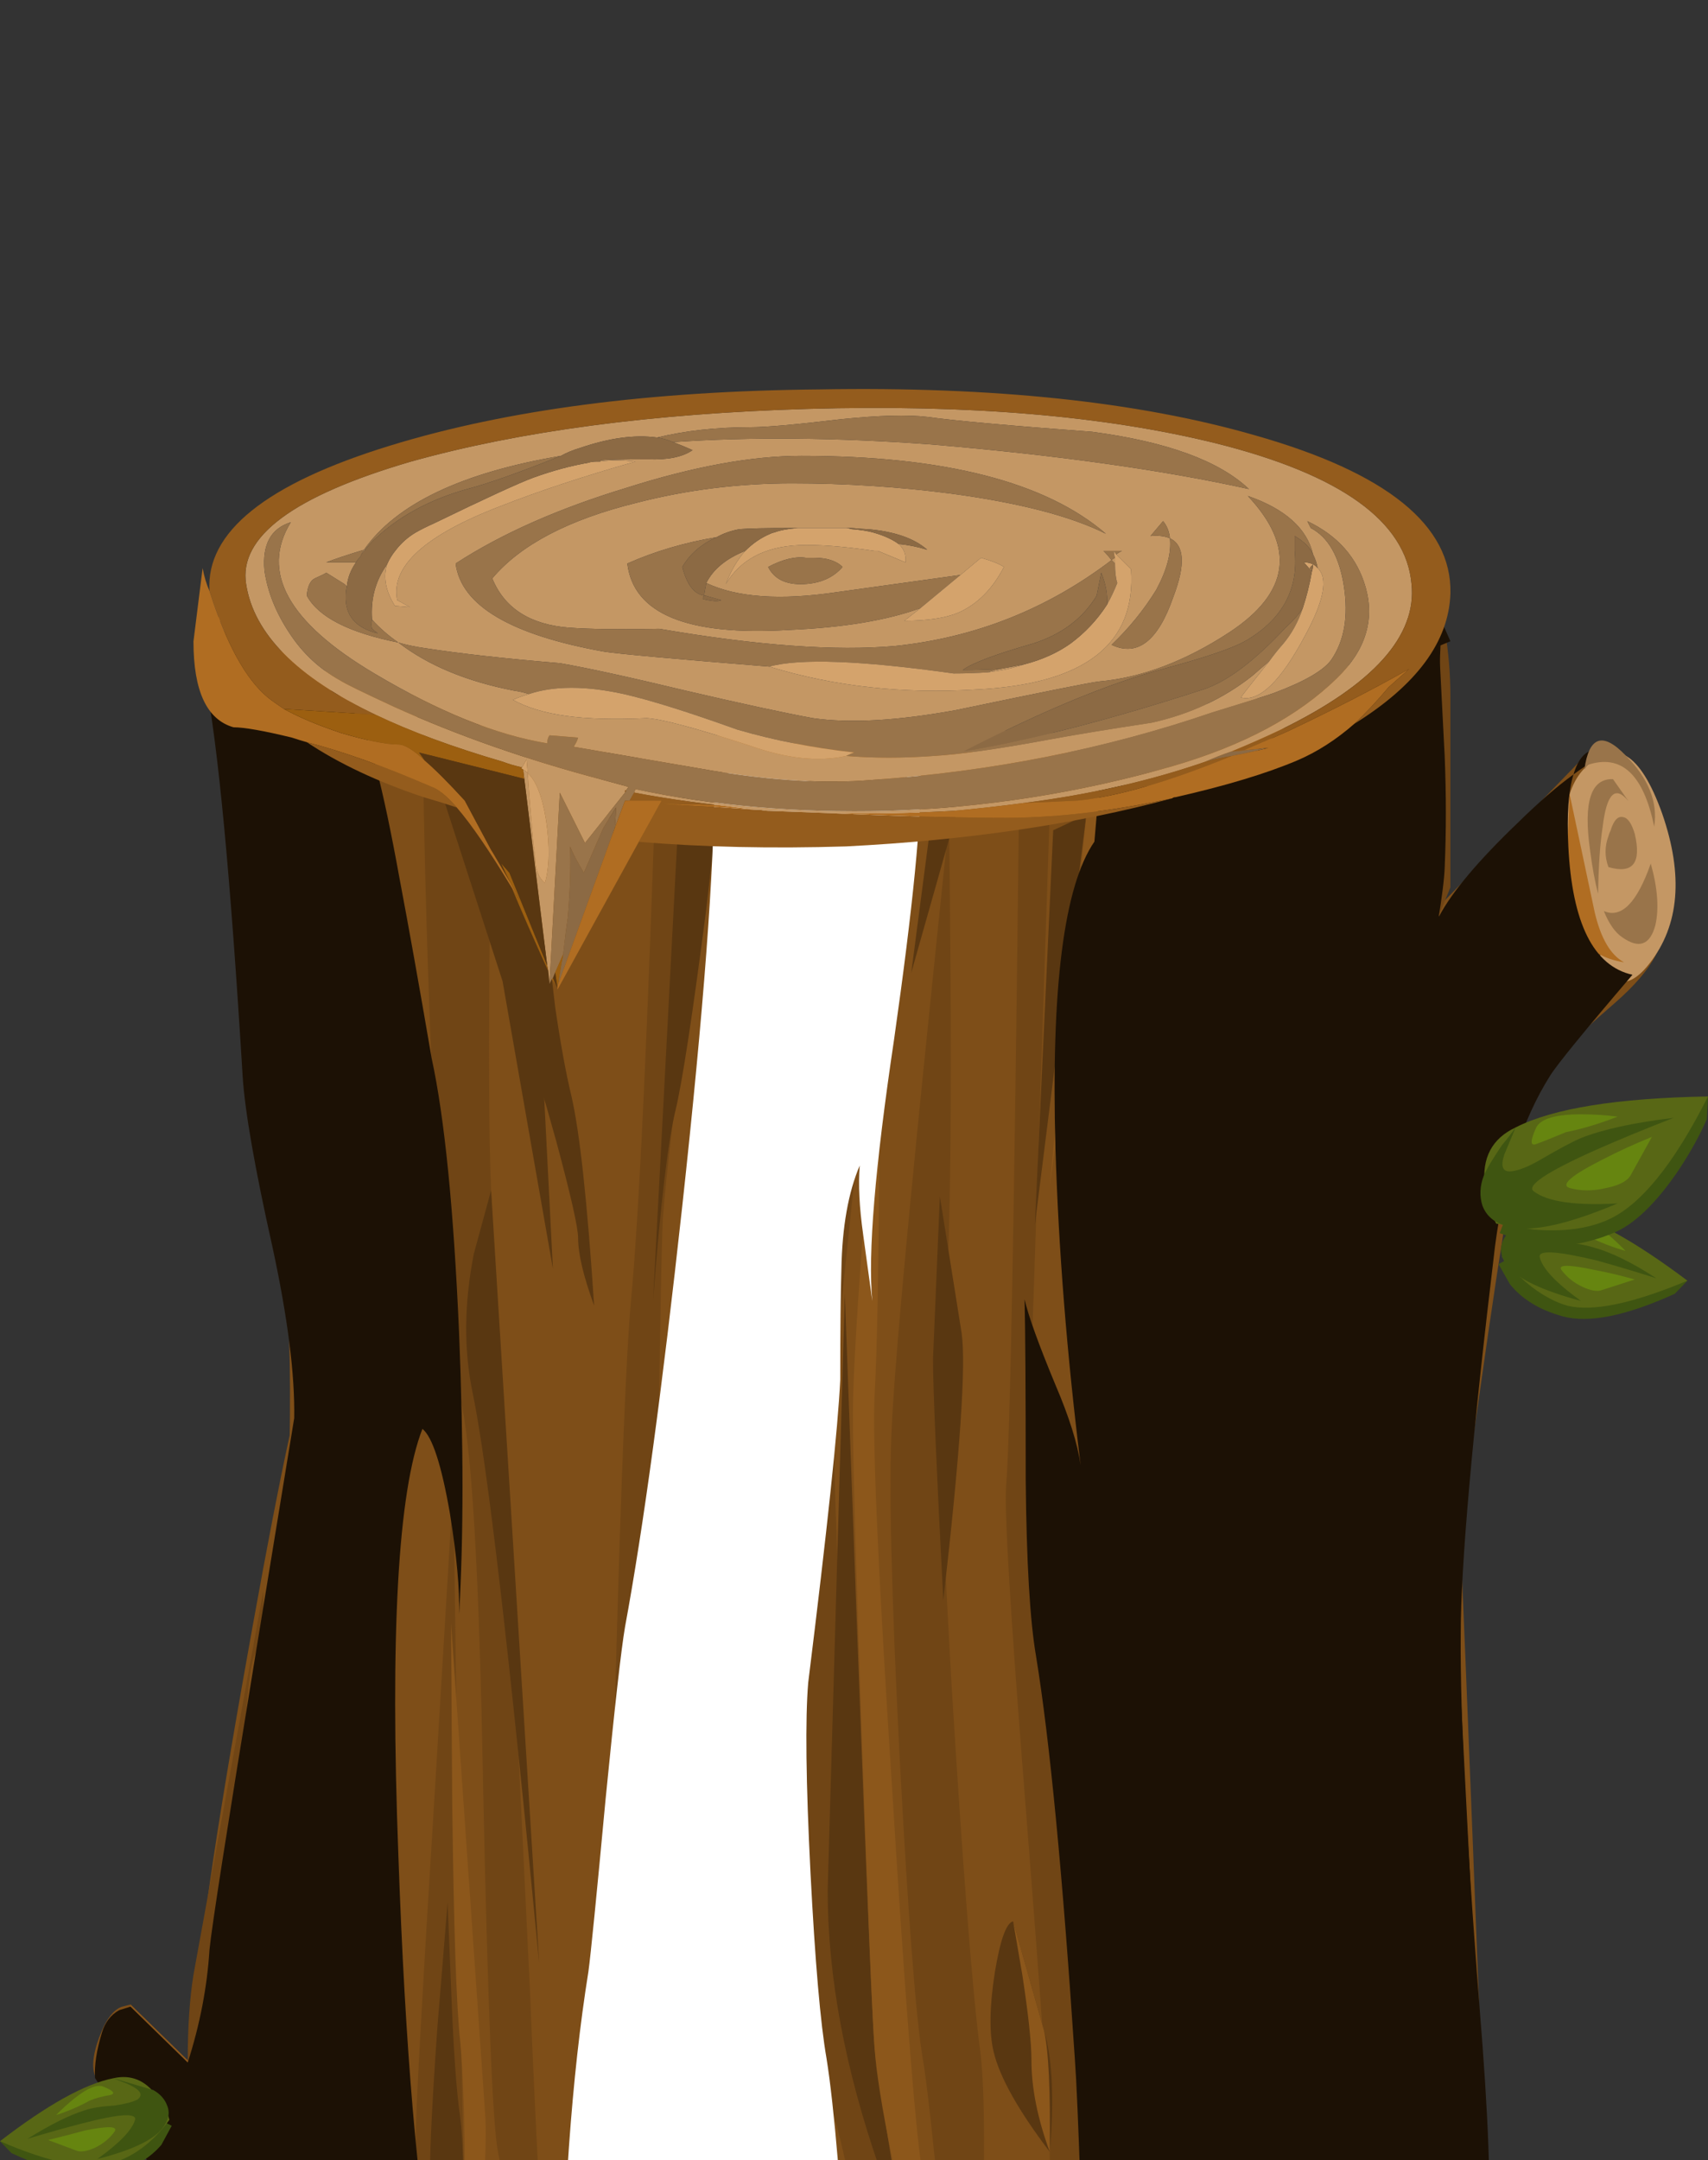 <?xml version='1.0' encoding='utf-8'?>
<svg xmlns="http://www.w3.org/2000/svg" xmlns:xlink="http://www.w3.org/1999/xlink" enable-background="new 0 0 74.6 94.3" version="1.1" viewBox="0 0 74.6 94.3">
<rect x="0" y="0" width="74.6" height="94.3" fill="#333333" stroke="none"/>
<symbol id="h" viewBox="-0.04 -12.963 59.596 12.963">
		<path d="m57.2 0c1.033 0 1.75-0.95 2.15-2.85 0.433-1.9 0.183-3.183-0.75-3.85-1.367-0.966-3.2-1.917-5.5-2.85-3.333-1.3-6.983-2.284-10.95-2.95-3.9-0.633-9.8-0.617-17.7 0.05-5.367 0.467-10.284 1.067-14.75 1.8-2.4 0.4-4.583 1.05-6.55 1.95-1.8 0.8-2.85 1.533-3.15 2.2-0.233 0.467 0.567 1.267 2.4 2.4 0.9 0.533 1.833 1.033 2.8 1.5 33.3 1.733 50.633 2.6 52 2.6z" clip-rule="evenodd" fill-rule="evenodd"/>
</symbol>
<symbol id="i" viewBox="0 -78.704 20.75 78.704">
		<path d="m10.25-2.15c0.8 0.633 2.017 1.35 3.65 2.15 0.067-1.233 0.15-2.8 0.25-4.7 0.067-1.6 0.067-3.15 0-4.65-0.033-0.967-0.4-3.083-1.1-6.35-0.566-2.667-0.733-4.783-0.5-6.35 0.1 0.133 0.667 1.066 1.7 2.8 0.7 1.2 1.4 1.95 2.1 2.25-0.4-0.8-1.033-2.05-1.9-3.75 0.466 0.367 1.483 1.633 3.05 3.8 1.233 1.733 2.317 2.65 3.25 2.75-0.333-0.933-1.05-2.183-2.15-3.75-1.1-1.533-1.833-2.816-2.2-3.85-0.367-1.2-0.767-4.367-1.2-9.5-0.4-4.867-0.567-8.15-0.5-9.85 0.066-1.434 0.3-5.883 0.7-13.35 0.367-6.4 0.567-10.783 0.6-13.15-0.533-0.3-1.2-1.067-2-2.3-0.733-1.2-1.417-1.917-2.05-2.15l-0.05 0.15c-1.7-2.033-3.783-3.75-6.25-5.15-2.5-1.4-4.383-1.883-5.65-1.45 0.167 1.4 0.85 3.45 2.05 6.15 0.233-0.633 0.567-1.184 1-1.65 0.267 1.2 0.617 3.65 1.05 7.35 1.066-1.933 2.183-3.216 3.35-3.85 0.367 1.267 0.383 2.833 0.05 4.7-0.2 1.167-0.633 2.733-1.3 4.7 0.1-0.767 0.017-1.5-0.25-2.2-0.367 6.267-0.633 11.533-0.8 15.8-0.3 8.066-0.1 13.183 0.6 15.35-0.6 5.534-0.3 8.667 0.9 9.4 0.067-0.2 0.217-0.534 0.45-1 0.233-0.4 0.383-0.717 0.45-0.95-0.167 3.667-0.3 6.783-0.4 9.35-0.167 4.867-0.033 8 0.4 9.4 0.433 1.467 1.333 2.75 2.7 3.85z" clip-rule="evenodd" fill="#1C1105" fill-rule="evenodd"/>
</symbol>
<symbol id="j" viewBox="-0.006 -75.995 16.056 76.005">
		<path d="m13.3-10.45c0.4-2.033 0.867-4.55 1.4-7.55 0.566-2.5 0.966-6.35 1.2-11.55 0.2-4.7 0.2-8.65 0-11.85 0.033 1.033-0.1 2.45-0.4 4.25-0.367 2.033-0.767 3.217-1.2 3.55-1.066-2.633-1.417-8.617-1.05-17.95 0.3-8.167 0.833-14.184 1.6-18.05 0.6-3.167 0.9-4.883 0.9-5.15-0.033-1.233-0.883-1.55-2.55-0.95-2.434 0.867-3.967 1.45-4.6 1.75-2 0.934-3.35 1.95-4.05 3.05l0.3 0.05c-0.667 2.3-1.167 3.833-1.5 4.6-0.367 0.733-1.033 1.85-2 3.35l-1.35 2c-0.033 0.533 0.067 1.167 0.3 1.9 0.133 0.433 0.383 0.75 0.75 0.95l0.5 0.15 2.5-2.35c0.533 1.6 0.85 3.183 0.95 4.75 0.1 0.967 0.75 4.983 1.95 12.05l1.75 10.3c0.033 1.833-0.284 4.233-0.95 7.2-0.767 3.3-1.2 5.684-1.3 7.15-0.533 8.467-1.083 14.05-1.65 16.75l-0.05 1.7c0.133 0.633 1.067 0.434 2.8-0.6 0.867-0.533 1.717-1.117 2.55-1.75l0.2 0.15c0.233-0.034 0.617-0.4 1.15-1.1 0.5-0.633 1.117-2.9 1.85-6.8z" clip-rule="evenodd" fill="#1C1105" fill-rule="evenodd"/>
</symbol>
<symbol id="k" viewBox="0 -74.864 15.708 74.864">
		<path d="m10.6-0.4c2.267-0.333 3.967-0.2 5.1 0.4 0.066-1.9-0.317-5.667-1.15-11.3-0.833-5.367-1.15-9.034-0.95-11-0.033 0.233-0.167 1.167-0.4 2.8-0.167 1.133-0.217 2.1-0.15 2.9-0.5-1.133-0.767-2.583-0.8-4.35-0.033-1-0.05-2.55-0.05-4.65-0.1-2.033-0.567-6.283-1.4-12.75-0.133-1.533-0.1-4.2 0.1-8 0.2-3.733 0.434-6.333 0.7-7.8 0.167-1 0.333-2.45 0.5-4.35 0.167-2.033 0.316-3.5 0.45-4.4 0.067-0.4 0.567-2.117 1.5-5.15 0.767-2.467 1.083-4.067 0.95-4.8-0.167-0.967-0.933-1.583-2.3-1.85-0.967-0.2-2.067-0.216-3.3-0.05-1.2 0.133-2.467 0.35-3.8 0.65-1.934 0.434-3.033 0.85-3.3 1.25-0.367 0.567-0.583 2-0.65 4.3-0.133 2.933-0.217 4.5-0.25 4.7-0.1-0.2-0.35-0.667-0.75-1.4-0.3-0.567-0.517-1.067-0.65-1.5 0.067 6.433 0.467 11.85 1.2 16.25 0.1 0.7 0.35 3.117 0.75 7.25 0.4 3.9 0.683 6.317 0.85 7.25 0.8 4.167 1.633 10.067 2.5 17.7 0.933 8.233 1.4 14.2 1.4 17.9l-0.15 0.25c0.367 0.133 1.717 0.05 4.05-0.25z" clip-rule="evenodd" fill="#fff" fill-rule="evenodd"/>
</symbol>
<symbol id="l" viewBox="0 -81.3 26.55 81.3">
		<path d="m23.975-7.475c0.291 0.968 0.866 1.277 1.725 0.925-0.477-0.132-1.053-0.44-1.725-0.925-0.219-0.678-0.294-1.686-0.225-3.025 0.167-3.233 1.1-5.033 2.8-5.4-2.1-2.367-3.3-3.783-3.6-4.25-1.2-1.833-2-4.217-2.4-7.15-1-8-1.5-13.45-1.5-16.35-0.033-3.533 0.284-9.283 0.95-17.25 0.333-4.333 0.383-7.067 0.15-8.2-0.4-1.967-1.733-3.783-4-5.45-1.566-1.167-3.583-2.4-6.05-3.7-1.367-0.7-3.4-1.717-6.1-3.05 0.033 1.4-0.1 2.883-0.4 4.45-0.333 1.767-0.583 3.184-0.75 4.25-0.2 1.367-0.333 3.2-0.4 5.5-0.1 2.833-0.184 4.684-0.25 5.55-0.534 7.8-1.1 13.466-1.7 17-0.267 1.5-0.417 3.966-0.45 7.4 0 3.8-0.017 6.333-0.05 7.6 0.167-0.7 0.617-1.9 1.35-3.6 0.596-1.341 0.963-2.466 1.1-3.375-0.603 4.678-0.97 9.12-1.1 13.325-0.2 6.733 0.367 11.034 1.7 12.9l0.2 2.25c0.633 0.167 1.567 0.167 2.8 0 0.933-0.1 1.85 0.117 2.75 0.65 1 0.566 2.6 1.867 4.8 3.9 2.033 1.867 3.583 3.033 4.65 3.5 0-0.233-0.1-2.5-0.3-6.8-0.133-2.567-0.083-4.784 0.15-6.65 0.566 1.034 1.717 2.35 3.45 3.95 0.911 0.86 1.72 1.536 2.425 2.025z" clip-rule="evenodd" fill="#1C1105" fill-rule="evenodd"/>
</symbol>
			<radialGradient id="g" cx="37.075" cy="85.35" r="31.402" gradientTransform="matrix(1 0 0 -.316 0 127.21)" gradientUnits="userSpaceOnUse">
			<stop stop-opacity=".247" offset=".086"/>
			<stop stop-opacity=".102" offset=".867"/>
			<stop stop-opacity="0" offset="1"/>
		</radialGradient>
		<path d="m37.05 90.309c8.667 0 16.084 0.969 22.25 2.905 6.134 1.973 9.2 4.324 9.2 7.058 0 2.732-3.066 5.067-9.2 7.005-6.166 1.937-13.583 2.905-22.25 2.905s-16.066-0.969-22.2-2.905c-6.133-1.938-9.2-4.272-9.2-7.005s3.067-5.085 9.2-7.058c6.133-1.945 13.533-2.913 22.2-2.913z" clip-rule="evenodd" fill="url(#g)" fill-rule="evenodd"/>
			<use transform="matrix(1 0 0 -1.038 6.85 96.25)" x="-0.04" y="-12.963" width="59.596" height="12.963" enable-background="new" opacity=".148" xlink:href="#h"/>
				<path d="m57.35 30.018c2.7-1.245 4.65-2.491 5.851-3.736-0.2 1.245-0.367 3.027-0.5 5.344-0.233 4.635-0.2 9.582 0.1 14.839 0.5 8.44 1.233 25.649 2.2 51.626-0.967 2.145-2.783 4.255-5.45 6.331-5.3 4.185-12.166 6.156-20.6 5.914-9.867-0.242-17.7-1.781-23.5-4.617-1.8-0.9-3.284-1.869-4.45-2.906l-1.25-1.298c0.5-0.898 0.95-1.971 1.35-3.216 0.8-2.491 0.983-4.531 0.55-6.123-0.3-1.106-0.133-6.9 0.5-17.382 0.633-10.688 0.684-17.33 0.15-19.924-0.966-4.773-2.05-13.716-3.25-26.825 1.9 0.83 4.534 1.677 7.9 2.542 6.733 1.695 13.8 2.628 21.2 2.802 7.399 0.189 13.799-0.935 19.199-3.356z" clip-rule="evenodd" fill="#7E4E18" fill-rule="evenodd"/>
				<path d="m64.6 60.993c-1.1 7.68-1.767 11.605-2 11.779-0.233 0.206-0.166 1.435 0.2 3.684 0 2.525-1.05 4.462-3.149 5.811-3.034 1.972-3.867-2.595-2.5-13.698 0.533-4.15 2.166-13.542 4.899-28.173l7.15-7.368 1.25 2.439c0.899 1.868 1.583 3.373 2.05 4.514 0.4 1.038-0.25 2.3-1.95 3.788-2.166 1.868-3.383 3.13-3.649 3.788-0.401 0.932-1.168 5.412-2.301 13.436z" clip-rule="evenodd" fill="#7E4E18" fill-rule="evenodd"/>
				<path d="m69.2 33.546c1.3-1.384 2.434-0.727 3.399 1.972 0.934 2.698 0.75 4.877-0.55 6.537-1.233 1.592-2.283 0.848-3.149-2.231-0.834-3.113-0.733-5.206 0.3-6.278z" clip-rule="evenodd" fill="#C49764" fill-rule="evenodd"/>
				<path d="m17.6 56.479c-0.4 1.176-0.717 6.07-0.95 14.684-0.233 8.82-0.483 13.802-0.75 14.943-0.533 2.491-0.717 8.959-0.55 19.405l-1.9-2.075c0.533-9.893 0.983-16.5 1.35-19.821 0.333-3.113 0.667-7.955 1-14.528 0.333-7.436 0.367-12.175 0.1-14.216l-3.6-26.877 2.8 2.438c0.6 3.805 1.15 7.731 1.65 11.778 1.033 8.16 1.317 12.916 0.85 14.265z" clip-rule="evenodd" fill="#704515" fill-rule="evenodd"/>
				<path d="m28.7 32.353l2.9 0.415c-0.4 2.663-0.8 5.5-1.2 8.509-0.833 6.054-1.316 10.032-1.45 11.934-0.067 1.454-0.15 6.279-0.25 14.477-0.1 8.51-0.2 13.958-0.3 16.345-0.2 4.669-0.2 13.352 0 26.046l-2.5-0.83c0.2-9.374 0.383-16.119 0.55-20.235 0.066-1.106 0.216-6.503 0.45-16.188 0.233-8.37 0.45-13.681 0.65-15.929 0.367-3.843 0.75-12.024 1.15-24.545z" clip-rule="evenodd" fill="#704515" fill-rule="evenodd"/>
				<path d="m18.45 30.796l3.05 0.778-0.1 8.198c-0.066 5.88-0.05 9.945 0.05 12.194l1.7 34.971c0.167 4.393 0.533 11.554 1.1 21.48l-2.25-0.42c0.4-6.606 0.317-11.294-0.25-14.062-0.233-1.141-0.45-6.468-0.65-15.979-0.167-9.306-0.5-14.944-1-16.915-0.567-2.214-1.017-7.922-1.35-17.123-0.167-4.599-0.267-8.974-0.3-13.125z" clip-rule="evenodd" fill="#704515" fill-rule="evenodd"/>
				<path d="m31.5 50.824l3.3-15.411c-0.367 2.836-0.733 5.829-1.1 8.976-0.767 6.365-1.15 10.396-1.15 12.09 0 1.384-0.05 6.104-0.15 14.164-0.066 7.783 0.083 12.8 0.45 15.047 0.533 3.563 0.25 11.692-0.85 24.387l-1.1-0.414c0.367-5.5 0.55-9.772 0.55-12.816 0-2.524-0.167-7.783-0.5-15.772-0.333-8.441-0.633-14.01-0.9-16.708-0.233-2.429 0.25-6.943 1.45-13.55z" clip-rule="evenodd" fill="#704515" fill-rule="evenodd"/>
				<path d="m20.1 108l-1.15-0.83c-0.534-7.16-0.8-11.709-0.8-13.646 0-1.211 0.283-6.365 0.85-15.462l0.8-13.283 0.2 14.634c0.133 10.065 0.25 15.877 0.35 17.434 0.2 2.49 0.117 6.213-0.25 11.153z" clip-rule="evenodd" fill="#704515" fill-rule="evenodd"/>
				<polygon points="17.3 106.76 15.35 105.51 16.75 96.017" clip-rule="evenodd" fill="#704515" fill-rule="evenodd"/>
				<path d="m57.5 58.14c-0.467-3.078-0.6-8.492-0.4-16.24 0.101-3.839 0.233-7.385 0.4-10.637l1.95-2.075c-0.733 9.686-1.2 17.001-1.4 21.947-0.166 5.362 0.767 12.245 2.8 20.651 0.733 3.044 2.117 11.812 4.15 26.306l-2.8 4.515c-0.733-6.054-1.184-10.309-1.351-12.765-0.233-2.905-0.683-7.713-1.35-14.424-0.865-8.271-1.532-14.03-1.999-17.281z" clip-rule="evenodd" fill="#704515" fill-rule="evenodd"/>
				<path d="m60.85 103.02c-2.399-5.223-3.6-8.526-3.6-9.909l0.25-23.765 0.6 9.703c0.467 6.711 0.817 10.568 1.051 11.57 0.399 1.662 0.965 5.796 1.699 12.401z" clip-rule="evenodd" fill="#704515" fill-rule="evenodd"/>
				<path d="m68.9 39.979l1.1 1.661c-0.4 0.208-0.917 0.571-1.55 1.09-1.233 1.038-2.367 2.334-3.4 3.891-1.033 1.521-1.85 3.84-2.45 6.952-0.243 1.266-0.418 2.424-0.524 3.477 0.12-1.511 0.295-3.102 0.524-4.773 0.5-3.874 1.034-6.313 1.601-7.315 0.6-1.038 1.566-2.18 2.899-3.425 0.667-0.623 1.266-1.142 1.8-1.558z" clip-rule="evenodd" fill="#704515" fill-rule="evenodd"/>
				<path d="m60.6 28.721l2.2-2.335 0.3 1.089c0.167 0.968 0.25 1.955 0.25 2.958v8.302l-2.2 5.395-0.55-15.409z" clip-rule="evenodd" fill="#704515" fill-rule="evenodd"/>
				<path d="m36.45 59.8c-0.133 1.834 0.033 7.178 0.5 16.032 0.5 8.821 0.883 13.75 1.149 14.788 0.267 0.969 0.617 2.94 1.051 5.915 0.433 2.733 0.733 4.895 0.899 6.485l0.55 7.888-1.649-0.571c-0.134-2.179-0.351-4.6-0.65-7.265-0.633-5.326-1.35-9.2-2.15-11.621-0.8-2.317-1.15-8.06-1.05-17.227 0.267-9.201 0.35-14.425 0.25-15.67-0.133-1.521 0.1-4.877 0.7-10.065l0.95-7.272 1.95-5.396-2.5 23.971z" clip-rule="evenodd" fill="#704515" fill-rule="evenodd"/>
				<path d="m36.7 109.66h-3.05c0-2.007 0.05-4.03 0.15-6.071 0.2-4.151 0.534-6.398 1-6.745 0.467-0.346 0.917 1.695 1.35 6.122 0.233 2.18 0.417 4.41 0.55 6.69z" clip-rule="evenodd" fill="#704515" fill-rule="evenodd"/>
				<path d="m41.45 35.829c0.166 12.971 0.066 20.409-0.3 22.311-0.233 1.314-0.101 6.382 0.399 15.203 0.5 8.163 0.917 13.524 1.25 16.084 0.367 2.732 0.184 9.755-0.55 21.066-0.934-11.589-1.583-18.472-1.95-20.651-0.3-1.799-0.633-6.14-1-13.023-0.366-7.159-0.483-12.003-0.35-14.528 0.1-2.248 0.55-7.333 1.35-15.254 0.401-3.941 0.784-7.677 1.151-11.205z" clip-rule="evenodd" fill="#704515" fill-rule="evenodd"/>
				<path d="m44.5 35.829l1.35-0.415-0.8 23.971c0 1.557 0.3 6.659 0.9 15.307 0.6 8.89 1.033 14.199 1.3 15.929 0.366 2.491 1.017 8.838 1.95 19.043h-2.8c-0.367-7.714-0.551-12.955-0.551-15.723 0-1.141-0.35-6.157-1.05-15.047-0.666-8.37-0.95-13.074-0.85-14.112 0.167-1.934 0.351-11.585 0.551-28.949z" clip-rule="evenodd" fill="#704515" fill-rule="evenodd"/>
				<path d="m54.75 33.338c-0.167 3.113-0.333 6.364-0.5 9.754-0.333 6.745-0.45 10.81-0.35 12.193 0.133 1.591 0.35 6.503 0.649 14.735 0.301 8.13 0.451 13.353 0.451 15.67 0 2.423 0.116 5.188 0.35 8.302 0.233 3.252 0.483 5.172 0.75 5.761 0.4 0.83 0.967 2.749 1.7 5.759l-1.95 1.66c-0.733-7.437-1.1-11.709-1.1-12.815-0.733-17.814-1.3-27.811-1.7-29.99-0.2-1.246-0.233-4.688-0.1-10.325 0.133-5.639 0.166-8.683 0.1-9.132-0.1-0.657-0.166-2.715-0.2-6.174l-0.05-4.981 1.95-0.415z" clip-rule="evenodd" fill="#704515" fill-rule="evenodd"/>
				<path d="m49.2 34.999h1.649l-0.649 9.91c-0.434 6.78-0.584 10.499-0.45 11.156 0.1 0.691-0.05 5.776-0.45 15.254-0.2 4.705-0.416 9.357-0.649 13.958-0.233-4.601-0.45-9.253-0.65-13.958-0.434-9.478-0.583-14.563-0.45-15.254 0.166-1.073 0.716-8.095 1.649-21.066z" clip-rule="evenodd" fill="#704515" fill-rule="evenodd"/>
				<path d="m54.2 105.93c-0.934-0.554-1.5-1.245-1.7-2.076-0.9-4.946-1.733-9.218-2.5-12.815-0.467-2.214-0.184-7.956 0.85-17.226l1.65-13.179-0.2 11.363c-0.1 7.852-0.033 12.556 0.2 14.112 0.366 2.493 0.934 9.098 1.7 19.825z" clip-rule="evenodd" fill="#704515" fill-rule="evenodd"/>
				<polygon points="52.25 108.83 49.2 109.66 50.3 97.262" clip-rule="evenodd" fill="#704515" fill-rule="evenodd"/>
				<path d="m61.975 27.631c-1.626 1.419-3.117 2.63-4.475 3.632-1.1 0.831-2.884 1.522-5.35 2.076-2.467 0.553-4.967 0.83-7.5 0.83-2.4 0-4.233-0.035-5.5-0.104-1.034-0.07-2.567-0.208-4.601-0.415-1.633-0.173-3.3-0.433-5-0.778l-2.1-0.519 9.15 0.156c6.567 0 11-0.173 13.3-0.519s5.199-1.28 8.699-2.802c1.256-0.541 2.381-1.059 3.377-1.557 0.176-0.157 0.352-0.313 0.525-0.467l0.65-0.156c-0.368 0.201-0.76 0.409-1.175 0.623z" clip-rule="evenodd" fill="#B06D22" fill-rule="evenodd"/>
				<path d="m68.45 37.282l0.1-2.646 1.101 5.188c0.267 1.138 0.691 1.864 1.274 2.18h-0.025c-0.834-0.139-1.434-0.485-1.801-1.038-0.399-0.589-0.616-1.817-0.649-3.684z" clip-rule="evenodd" fill="#B06D22" fill-rule="evenodd"/>
				<path d="m35.4 109.51c-0.167-1.314-0.333-2.681-0.5-4.1-0.3-2.801-0.367-4.375-0.2-4.721 0.133-0.346 0.267-0.951 0.4-1.816l0.15-1.192 0.65 4.15c0.434 2.939 0.65 4.859 0.65 5.759v3.321l-1.15-1.4z" clip-rule="evenodd" fill="#593711" fill-rule="evenodd"/>
				<path d="m39.85 110.08c-0.367-8.44-0.85-13.597-1.45-15.464-1.5-4.324-2.25-8.354-2.25-12.09l0.75-26.047c0.734 20.478 1.167 31.46 1.3 32.947 0.066 0.588 0.399 2.767 1 6.538 0.566 3.459 0.85 5.499 0.85 6.123l-0.2 7.99z" clip-rule="evenodd" fill="#593711" fill-rule="evenodd"/>
				<path d="m53.15 104.27c-0.334-2.11-0.667-4.271-1-6.486-0.634-4.462-0.917-6.97-0.851-7.523 0.101-0.588 0.334-1.453 0.7-2.594l0.5-1.557 0.55 3.735c0.334 2.733 0.5 4.791 0.5 6.175 1e-3 2.21-0.132 4.96-0.399 8.25z" clip-rule="evenodd" fill="#593711" fill-rule="evenodd"/>
				<path d="m29.8 32.508l1.8 0.623-0.75 6.538c-0.6 4.635-1.05 7.575-1.35 8.821-0.328 1.34-0.653 4.098-0.975 8.275l1.275-24.257z" clip-rule="evenodd" fill="#593711" fill-rule="evenodd"/>
				<path d="m19.55 83.045l0.15 3.684c0.1 2.664 0.233 4.566 0.4 5.707 0.233 1.834 0.167 5.604-0.2 11.312-0.633-4.22-1-6.987-1.1-8.302-0.066-0.795 0.034-3.096 0.3-6.9l0.45-5.503z" clip-rule="evenodd" fill="#593711" fill-rule="evenodd"/>
				<path d="m12.85 30.588l-0.55-1.089 3.15 1.919 1.85 18.212c-0.966-4.221-1.7-7.074-2.2-8.562-0.3-0.899-0.767-2.923-1.4-6.071l-0.85-4.409z" clip-rule="evenodd" fill="#593711" fill-rule="evenodd"/>
				<polygon points="11.2 29.499 12.7 49.319 9.05 28.046" clip-rule="evenodd" fill="#704515" fill-rule="evenodd"/>
				<path d="m58.55 34.168l0.9 13.802c0.133 0.899-0.117 5.033-0.75 12.401-0.5-4.601-0.717-7.68-0.65-9.236l0.5-16.967z" clip-rule="evenodd" fill="#593711" fill-rule="evenodd"/>
				<polygon points="46 36.244 47.45 35.569 45.2 53.47" clip-rule="evenodd" fill="#593711" fill-rule="evenodd"/>
				<path d="m19.7 70.852l1.5 21.584c0.1 1.661-0.267 6.85-1.1 15.566l0.15-8.976c0.033-1.591 0.05-2.993 0.05-4.203 0-2.317-0.066-4.221-0.2-5.707-0.167-1.487-0.283-4.982-0.35-10.481l-0.05-7.781z" clip-rule="evenodd" fill="#8C571B" fill-rule="evenodd"/>
				<path d="m15.45 31.418l1.35 7.887c0.9 5.673 1.383 9.478 1.45 11.415 0.1 3.113-0.583 9.911-2.05 20.392 0.233-6.606 0.483-10.827 0.75-12.66 0.4-3.252 0.45-6.469 0.15-9.651l-1.65-17.383z" clip-rule="evenodd" fill="#8C571B" fill-rule="evenodd"/>
				<path d="m38.4 44.649v6.59c-0.034 4.738-0.101 7.956-0.2 9.65-0.101 2.007 0.149 7.661 0.75 16.967 0.566 9.167 1 14.753 1.3 16.76 0.366 2.594 0.55 7.384 0.55 14.372-0.366-5.708-0.684-9.201-0.95-10.481-0.366-1.729-0.666-3.182-0.899-4.358-0.434-2.145-0.684-3.718-0.75-4.722-0.101-1.279-0.283-5.725-0.55-13.335-0.267-7.679-0.4-12.47-0.4-14.372 0-1.591 0.2-4.912 0.6-9.962l0.549-7.111z" clip-rule="evenodd" fill="#8C571B" fill-rule="evenodd"/>
				<polygon points="54.75 33.338 57.5 31.263 54.2 48.645" clip-rule="evenodd" fill="#593711" fill-rule="evenodd"/>
				<path d="m62.2 102.61c-1.467-2.456-2.384-4.515-2.75-6.175-0.3-1.384-0.7-5.897-1.2-13.542-0.5-7.714-0.566-11-0.2-9.858 0.367 1.038 1.167 6.278 2.4 15.721 0.633 4.735 1.217 9.353 1.75 13.854z" clip-rule="evenodd" fill="#593711" fill-rule="evenodd"/>
				<path d="m65.05 53.21c-0.399 1.938-1.217 8.458-2.45 19.563l0.2-19.146 2.8-9.08-0.05 3.269c-0.1 2.385-0.267 4.184-0.5 5.394z" clip-rule="evenodd" fill="#593711" fill-rule="evenodd"/>
				<path d="m51.8 74.951v-3.425l0.05 2.646c0.233 7.298 0.634 11.554 1.2 12.764 0.601 1.211 0.917 4.255 0.95 9.132 0.033 2.456 0 4.773-0.1 6.952-0.367-6.329-0.834-10.861-1.4-13.594-0.333-1.729-0.566-6.554-0.7-14.475z" clip-rule="evenodd" fill="#8C571B" fill-rule="evenodd"/>
				<path d="m58.05 71.422l2.8 18.42 1.351 12.765c-0.9-5.777-1.533-9.356-1.9-10.741-0.233-0.83-0.684-4.496-1.35-10.999l-0.901-9.448z" clip-rule="evenodd" fill="#8C571B" fill-rule="evenodd"/>
				<path d="m58.9 59.593l0.25-5.967c0.066-0.657 0.05-2.266-0.051-4.826-0.1-2.594-0.216-4.289-0.35-5.084-0.1-0.691 0.033-2.698 0.4-6.019l0.6-4.773c0 5.396-0.15 8.578-0.45 9.547-0.166 0.623-0.133 1.868 0.101 3.735 0.133 1.003 0.333 2.3 0.6 3.892 0.2 1.106-0.167 4.271-1.1 9.495z" clip-rule="evenodd" fill="#8C571B" fill-rule="evenodd"/>
				<polygon points="47.45 35.569 48.1 35.207 45.85 51.758" clip-rule="evenodd" fill="#8C571B" fill-rule="evenodd"/>
				<path d="m34.8 96.847l2.45 7.004c0.533 1.661 0.566 3.339 0.1 5.034-0.199 0.83-0.466 1.505-0.8 2.023-0.066-2.768-0.25-4.981-0.55-6.642l-1.2-7.413z" clip-rule="evenodd" fill="#8C571B" fill-rule="evenodd"/>
				<path d="m20.65 60.838c-0.4-1.902-0.383-3.943 0.05-6.123l0.75-2.749 2.1 33.725c-1.3-13.525-2.267-21.809-2.9-24.853z" clip-rule="evenodd" fill="#593711" fill-rule="evenodd"/>
				<polygon points="23.7 108.42 23.8 96.847 25.35 108.83" clip-rule="evenodd" fill="#593711" fill-rule="evenodd"/>
				<polygon points="11.5 102.81 14.25 92.695 14.1 104.68" clip-rule="evenodd" fill="#593711" fill-rule="evenodd"/>
				<polygon points="51.7 108.62 50.45 108.83 50.6 98.922" clip-rule="evenodd" fill="#593711" fill-rule="evenodd"/>
				<path d="m42.25 110.49c0.2-5.916 0.35-9.426 0.45-10.534 0.033-0.69 0.017-1.763-0.05-3.216l-0.101-1.973 1.4 11.987-0.851 3.735h-0.848z" clip-rule="evenodd" fill="#593711" fill-rule="evenodd"/>
					<use transform="matrix(1 0 0 -1.038 44.75 26.05)" y="-81.3" width="26.55" height="81.3" enable-background="new" opacity=".238" xlink:href="#l"/>
					<polygon points="62.8 26.749 63.35 27.994 62.85 28.202" clip-rule="evenodd" fill="#1C1105" fill-rule="evenodd"/>
						<use transform="matrix(1 0 0 -1.038 48.95 28.15)" y="-78.704" width="20.75" height="78.704" enable-background="new" opacity=".25" xlink:href="#i"/>
				<path d="m41.6 32.768c-3-0.173-5.133-0.519-6.399-1.038l3.899 0.778c0.267-0.553 1.417-0.778 3.45-0.674 1.066 0.034 2.45 0.103 4.15 0.207 0.7-0.069 1.916-0.398 3.649-0.985 0.301-0.104 1.7-0.277 4.2-0.519 0.537-0.061 1.028-0.139 1.476-0.233-1.107 0.459-2.032 0.813-2.775 1.063-1.833 0.657-3.583 1.107-5.25 1.349-1.566 0.207-3.7 0.224-6.4 0.052z" clip-rule="evenodd" fill="#8C6A44" fill-rule="evenodd"/>
				<path d="m70.85 40.914c-0.309-0.208-0.575-0.589-0.8-1.142 0.766 0.333 1.449-0.359 2.05-2.075 0.301 1.072 0.367 1.972 0.2 2.698-0.234 0.864-0.717 1.038-1.45 0.519zm-0.4-6.901l0.675 0.96c-0.576-0.702-0.951-0.33-1.125 1.115-0.115 0.745-0.182 1.722-0.2 2.932-0.14-0.534-0.256-1.165-0.35-1.894-0.3-2.11 0.033-3.148 1-3.113z" clip-rule="evenodd" fill="#99744A" fill-rule="evenodd"/>
				<path d="m70.35 36.244c0.136-0.441 0.318-0.631 0.551-0.571 0.199 0.035 0.366 0.277 0.5 0.727 0.3 1.28-0.084 1.764-1.15 1.453-0.167-0.45-0.167-0.899 0-1.349 0.028-0.1 0.062-0.187 0.099-0.26z" clip-rule="evenodd" fill="#99744A" fill-rule="evenodd"/>
				<path d="m69.35 33.39l-0.15 0.208c0.2-1.453 0.8-1.661 1.8-0.623 1 1.003 1.417 2.041 1.25 3.113-0.467-2.283-1.434-3.182-2.9-2.698z" clip-rule="evenodd" fill="#99744A" fill-rule="evenodd"/>
			<path d="m13.3 60.163l0.15-0.415-0.95 27.604c-0.3 2.871-0.583 7.801-0.85 14.788l-2.5-0.52c-0.533-3.01-1.183-5.345-1.95-7.004-0.467-1.004-1.117-1.973-1.95-2.906l-1.1-1.09c-0.167-0.449-0.066-1.106 0.3-1.972 0.233-0.553 0.517-0.899 0.85-1.037l0.4-0.104 2.5 2.439c0.167-0.069 0.316-0.26 0.45-0.57 0.233-0.555 0.267-1.314 0.1-2.283-0.2-0.97 0.4-5.432 1.8-13.388 1.367-7.748 2.283-12.262 2.75-13.542z" clip-rule="evenodd" fill="#7E4E18" fill-rule="evenodd"/>
			<path d="m11.65 92.177l-0.7 10.896-1.8-1.452c-0.367-2.145-0.917-3.96-1.65-5.447-0.467-0.9-1.167-2.093-2.1-3.581l-1.25-1.972c0.833-0.104 1.4-0.363 1.7-0.778 0.167-0.276 0.467-0.121 0.9 0.467 0.133 0.208 0.567 0.952 1.3 2.231 0.633 1.142 1.367 2.663 2.2 4.565l1.4-4.928z" clip-rule="evenodd" fill="#704515" fill-rule="evenodd"/>
			<path d="m12.4 79.569c-0.633 4.322-1.167 6.917-1.6 7.782-0.633 1.384-1.5 2.248-2.6 2.595 0-1.453 0.083-2.699 0.25-3.736l3.05-16.759v0.934c-0.033 0.727-0.167 1.367-0.4 1.92-0.233 0.554-0.417 2.732-0.55 6.537-0.066 1.902-0.117 3.753-0.15 5.552l2.8-11.051-0.8 6.226z" clip-rule="evenodd" fill="#704515" fill-rule="evenodd"/>
			<path d="m11.95 40.032l1.5 5.292c0.3 0.899 0.767 3.805 1.4 8.717l-2.35-7.264c-0.367-0.969-0.567-2.387-0.6-4.255l0.05-2.49z" clip-rule="evenodd" fill="#593711" fill-rule="evenodd"/>
			<path d="m12.7 49.319l1.85 8.872c0.133 0.83 0.017 2.768-0.35 5.812s-0.75 5.258-1.15 6.641c-0.566 1.799-1.35 6.209-2.35 13.231 0.167-6.156 0.4-9.668 0.7-10.532 0.3-0.969 0.767-3.218 1.4-6.745 0.733-3.943 1.05-6.4 0.95-7.368l-1.05-9.911z" clip-rule="evenodd" fill="#8C571B" fill-rule="evenodd"/>
			<polygon points="5.7 87.507 8.2 89.946 8.6 92.436 5.7 89.168" clip-rule="evenodd" fill="#8C571B" fill-rule="evenodd"/>
			<path d="m13.2 83.875l-0.1 1.868c-0.067 1.35-0.033 2.318 0.1 2.905 0.167 0.97-0.217 2.698-1.15 5.189l-0.65-4.515c-0.133-0.726 0.067-1.834 0.6-3.32 0.533-1.418 0.933-2.127 1.2-2.127z" clip-rule="evenodd" fill="#704515" fill-rule="evenodd"/>
			<path d="m12.75 84.758l0.3 1.349c0.2 1.037 0.25 1.885 0.15 2.542l-0.7 4.047c-0.367-1.383-0.467-2.507-0.3-3.372 0.133-0.554 0.267-1.47 0.4-2.75l0.15-1.816z" clip-rule="evenodd" fill="#593711" fill-rule="evenodd"/>
			<path d="m41.05 52.225l0.95 5.966c0.2 1.384-0.066 5.275-0.8 11.674-0.3-5.811-0.45-9.321-0.45-10.532l0.3-7.108z" clip-rule="evenodd" fill="#593711" fill-rule="evenodd"/>
			<polygon points="40.9 34.065 42.15 34.168 39.8 42.47" clip-rule="evenodd" fill="#593711" fill-rule="evenodd"/>
			<path d="m44.25 83.875l1.35 4.773c0.367 1.211 0.45 2.975 0.25 5.292-1.366-1.798-2.183-3.251-2.449-4.358-0.2-0.83-0.184-1.988 0.05-3.476 0.233-1.418 0.499-2.162 0.799-2.231z" clip-rule="evenodd" fill="#593711" fill-rule="evenodd"/>
			<path d="m44.25 83.875l1.35 4.773c0.2 0.865 0.284 2.629 0.25 5.292-0.533-1.452-0.8-2.784-0.8-3.994 0-0.762-0.133-2.007-0.399-3.736l-0.401-2.335z" clip-rule="evenodd" fill="#8C571B" fill-rule="evenodd"/>
			<polygon points="30.9 109.66 28.85 109.3 31.35 103.96" clip-rule="evenodd" fill="#593711" fill-rule="evenodd"/>
			<polygon points="34.55 33.65 36.75 33.805 34.65 37.801" clip-rule="evenodd" fill="#593711" fill-rule="evenodd"/>
			<path d="m22.6 39.772l0.4-1.297 1 3.373 0.25 2.127c0.233 1.591 0.467 2.871 0.7 3.84 0.367 1.557 0.7 4.617 1 9.184-0.467-1.279-0.7-2.266-0.7-2.957 0-0.45-0.317-1.851-0.95-4.203-0.566-2.041-1-3.494-1.3-4.358-0.167-0.553-0.283-1.66-0.35-3.321l-0.05-2.388z" clip-rule="evenodd" fill="#593711" fill-rule="evenodd"/>
			<path d="m36.35 32.612c-0.267 0.104-2.65 0.104-7.15 0-4.633-0.069-7.517-0.19-8.65-0.363-1.566-0.276-4.066-1.107-7.5-2.49-0.7-0.242-1.533-0.813-2.5-1.712l-1.25-1.246 3.25 1.764c2.633 1.246 5.017 1.989 7.15 2.231 3.433 0.45 8.983 1.055 16.65 1.816z" clip-rule="evenodd" fill="#B06D22" fill-rule="evenodd"/>
			<polygon points="25.95 32.872 28 32.768 26.9 36.918" clip-rule="evenodd" fill="#593711" fill-rule="evenodd"/>
			<path d="m32.75 52.588l-0.35 1.557c-0.233 1.211-0.316 2.248-0.25 3.113 0.133 1.384 0.017 3.528-0.35 6.435l-0.75-5.396c-0.066-0.727 0.2-1.886 0.8-3.477l0.9-2.232z" clip-rule="evenodd" fill="#593711" fill-rule="evenodd"/>
				<use transform="matrix(1 0 0 -1.038 4.15 27.5)" x="-0.006" y="-75.995" width="16.056" height="76.005" enable-background="new" opacity=".25" xlink:href="#j"/>
				<use transform="matrix(1 0 0 -1.038 24.5 33.65)" y="-74.864" width="15.708" height="74.864" enable-background="new" opacity=".121" xlink:href="#k"/>
		<polygon points="17.7 29.706 23 32.872 24.15 55.39 21.95 42.833" clip-rule="evenodd" fill="#593711" fill-rule="evenodd"/>
		<g clip-rule="evenodd" fill-rule="evenodd">
			<path d="m0 93.474l6.05-1.4 1.45 0.726-0.45 0.83c-0.5 0.588-1.2 1.003-2.1 1.245-1.034 0.312-2.517 0.018-4.45-0.883l-0.5-0.518z" fill="#3F5511"/>
			<path d="m7.4 92.54c-0.733 1.004-1.6 1.643-2.6 1.92-1.033 0.276-2.633-0.052-4.8-0.986 2.067-1.591 3.717-2.507 4.95-2.749 0.767-0.174 1.4 0.086 1.9 0.778 0.267 0.31 0.45 0.656 0.55 1.037z" fill="#586715"/>
			<path d="m6.7 91.243c0.3 0.172 0.5 0.397 0.6 0.674 0.133 0.313 0.067 0.641-0.2 0.986-0.4 0.519-1.35 0.969-2.85 1.349 0.967-0.691 1.517-1.262 1.65-1.712 0.067-0.311-0.7-0.259-2.3 0.155-0.8 0.208-1.6 0.433-2.4 0.675 1-0.622 1.833-1.037 2.5-1.245 0.3-0.104 0.733-0.173 1.3-0.208 0.467-0.068 0.8-0.155 1-0.26 0.333-0.242 0.067-0.519-0.8-0.829l-0.25-0.104 1.75 0.519z" fill="#3F5511"/>
			<path d="m2.1 93.422c0.566-0.138 1.1-0.276 1.6-0.414 1.033-0.208 1.467-0.191 1.3 0.052-0.2 0.276-0.467 0.501-0.8 0.674-0.367 0.173-0.65 0.225-0.85 0.156l-1.25-0.468z" fill="#668510"/>
			<path d="m2.45 92.333c0.233-0.242 0.5-0.484 0.8-0.727 0.567-0.45 0.983-0.623 1.25-0.52 0.433 0.174 0.55 0.294 0.35 0.364-0.4 0.068-0.717 0.155-0.95 0.259-0.433 0.243-0.917 0.45-1.45 0.624z" fill="#668510"/>
		</g>
		<g clip-rule="evenodd" fill-rule="evenodd">
			<path d="m73.7 55.908l-0.55 0.571c-2.134 0.969-3.767 1.297-4.9 0.985-1-0.276-1.767-0.743-2.3-1.4l-0.5-0.882 1.6-0.831 6.65 1.557z" fill="#3F5511"/>
			<path d="m65.6 54.871l0.551-1.142c0.533-0.761 1.233-1.038 2.1-0.83 1.333 0.276 3.15 1.279 5.45 3.009-2.4 1.004-4.15 1.367-5.25 1.09-0.7-0.207-1.384-0.622-2.05-1.245l-0.801-0.882z" fill="#586715"/>
			<path d="m67.95 53.003c-0.233 0.104-0.45 0.207-0.65 0.312-0.366 0.242-0.434 0.433-0.2 0.571 0.2 0.138 0.551 0.241 1.051 0.311 0.633 0.069 1.116 0.155 1.449 0.26 0.767 0.208 1.684 0.657 2.75 1.349-0.866-0.276-1.733-0.536-2.6-0.778-1.733-0.415-2.566-0.467-2.5-0.155 0.1 0.484 0.7 1.124 1.8 1.92-1.666-0.45-2.733-0.951-3.2-1.505-0.3-0.381-0.366-0.761-0.199-1.142 0.133-0.277 0.366-0.501 0.699-0.675 0.367-0.173 1-0.362 1.9-0.57l-0.3 0.102z" fill="#3F5511"/>
			<path d="m71.4 55.856l-1.45 0.467c-0.2 0.069-0.483 0.018-0.851-0.155-0.366-0.173-0.666-0.415-0.899-0.727-0.167-0.242 0.316-0.242 1.45 0 0.567 0.104 1.15 0.243 1.75 0.415z" fill="#668510"/>
			<path d="m71 54.611c-0.6-0.173-1.134-0.381-1.6-0.623-0.534-0.138-0.867-0.241-1-0.311-0.233-0.069-0.117-0.19 0.35-0.363 0.467-0.207 1.217 0.225 2.25 1.297z" fill="#668510"/>
		</g>
		<g clip-rule="evenodd" fill-rule="evenodd">
			<path d="m74.6 47.866l-0.05 0.986c-0.3 0.691-0.7 1.418-1.2 2.179-1 1.487-1.966 2.421-2.899 2.802-1.267 0.519-2.467 0.675-3.601 0.467l-1.35-0.467 0.85-2.18 8.25-3.787z" fill="#3F5511"/>
			<path d="m65.35 53.418c-0.267-0.484-0.433-1.037-0.5-1.66-0.133-1.211 0.317-2.059 1.351-2.542 1.633-0.831 4.434-1.28 8.399-1.35-1.5 2.975-2.966 4.773-4.399 5.396-0.867 0.381-1.934 0.519-3.2 0.415l-1.651-0.259z" fill="#586715"/>
			<path d="m66.2 49.216l-0.5 1.193c-0.167 0.519-0.066 0.761 0.3 0.726 0.333-0.034 0.767-0.207 1.3-0.519 0.767-0.449 1.351-0.761 1.75-0.934 0.967-0.381 2.316-0.675 4.05-0.883-1.166 0.45-2.3 0.917-3.399 1.401-2.167 0.969-3.066 1.573-2.7 1.816 0.6 0.449 1.816 0.622 3.65 0.519-2.134 0.899-3.667 1.245-4.601 1.037-0.666-0.104-1.1-0.415-1.3-0.934-0.134-0.415-0.116-0.848 0.05-1.297 0.134-0.312 0.4-0.761 0.8-1.349 0.233-0.275 0.433-0.535 0.6-0.776z" fill="#3F5511"/>
			<path d="m72.15 49.631l-0.95 1.712c-0.167 0.242-0.517 0.415-1.05 0.519-0.567 0.138-1.1 0.138-1.6-1e-3 -0.399-0.138 0.084-0.553 1.45-1.245 0.667-0.345 1.384-0.675 2.15-0.985z" fill="#668510"/>
			<path d="m70.65 48.748c-0.801 0.312-1.551 0.536-2.25 0.675-0.667 0.276-1.101 0.45-1.301 0.519-0.267 0.104-0.267-0.138 0-0.726 0.2-0.381 0.851-0.571 1.95-0.571 0.567 0 1.101 0.034 1.601 0.103z" fill="#668510"/>
		</g>
	<g clip-rule="evenodd" fill-rule="evenodd">
		<path d="m33.6 29.1c2.833 0.867 5.85 1.2 9.05 1 4.733-0.233 6.983-1.983 6.75-5.25l-0.65-0.65c0.1-0.067 0.184-0.117 0.25-0.15h-0.8c0.1 0.1 0.217 0.233 0.35 0.4-2.8 2.133-5.95 3.383-9.45 3.75-2.6 0.233-6.033-0.017-10.3-0.75-1.733 0.033-3.05 0.017-3.95-0.05-1.7-0.133-2.817-0.85-3.35-2.15 1.233-1.467 3.333-2.567 6.3-3.3 2.2-0.567 4.467-0.85 6.8-0.85s4.65 0.15 6.95 0.45c2.967 0.4 5.217 0.983 6.75 1.75-2.633-2.267-7.066-3.4-13.3-3.4-2.167 0-4.717 0.467-7.65 1.4-2.967 0.9-5.45 2-7.45 3.3 0.233 1.833 2.4 3.117 6.5 3.85 0.667 0.1 3.067 0.317 7.2 0.65zm15.1-4.5c-0.033-0.033-0.084-0.083-0.15-0.15 0.033-0.034 0.084-0.067 0.15-0.1v0.25zm-5 4.6c0.366-0.067 0.717-0.133 1.05-0.2-0.5 0.167-1.033 0.283-1.6 0.35 0.166-0.067 0.35-0.117 0.55-0.15zm-1.75-4.1c-0.967 0.133-2.767 0.383-5.4 0.75-2.466 0.367-4.367 0.233-5.7-0.4 0.3-0.6 0.867-1.067 1.7-1.4-0.333 0.367-0.617 0.85-0.85 1.45 0.633-1.067 1.7-1.633 3.2-1.7 0.833-0.033 1.934 0.05 3.3 0.25h0.149l1.2 0.5c0.033-0.333-0.066-0.6-0.3-0.8 0.4 0.033 0.816 0.117 1.25 0.25-0.566-0.5-1.434-0.8-2.6-0.9-0.101 0-0.334-0.017-0.7-0.05h-2.65c-1.1 0-1.85 0.017-2.25 0.05-0.367 0.066-0.7 0.183-1 0.35-1.4 0.233-2.7 0.617-3.9 1.15 0.267 2.2 2.617 3.167 7.05 2.9 2.367-0.1 4.283-0.417 5.75-0.95l-0.7 0.55c1 0 1.783-0.117 2.35-0.35 0.834-0.367 1.5-1.033 2-2-0.199-0.133-0.533-0.267-1-0.4l-0.899 0.75zm-25.7 1.95c-0.067-0.9 0.15-1.7 0.65-2.4-0.167 0.567-0.05 1.167 0.35 1.8l0.65 0.05-0.55-0.3c-0.3-1.467 1.2-2.833 4.5-4.1 1.7-0.667 3.667-1.317 5.9-1.95-0.533-0.066-1.05-0.066-1.55 0l0.05-0.05c0.233-0.033 0.917-0.05 2.05-0.05 0.867 0.034 1.517-0.1 1.95-0.4-0.3-0.133-0.583-0.25-0.85-0.35 3.367-0.233 7.117-0.2 11.25 0.1 5.5 0.467 10.133 1.117 13.899 1.95-1.3-1.233-3.583-2.067-6.85-2.5-3.601-0.267-6-0.483-7.2-0.65-0.866-0.1-2.116-0.067-3.75 0.1-1.967 0.233-3.283 0.35-3.95 0.35-1.5 0-2.867 0.15-4.1 0.45-0.967-0.133-2.083 0.017-3.35 0.45-0.333 0.1-0.617 0.217-0.85 0.35-4.333 0.733-7.2 2.1-8.6 4.1-0.767 0.233-1.316 0.417-1.65 0.55h1.3c-0.233 0.333-0.367 0.684-0.4 1.05-0.033-0.033-0.066-0.067-0.1-0.1l-0.8-0.5c-0.033 0.033-0.2 0.117-0.5 0.25-0.2 0.1-0.317 0.35-0.35 0.75 0.5 0.933 1.833 1.617 4 2.05-0.432-0.3-0.816-0.633-1.149-1zm6.55 6.45c-0.3-0.067-0.583-0.15-0.85-0.25-2.167-0.633-4.017-1.317-5.55-2.05-3.433-1.633-5.316-3.534-5.65-5.7-0.333-2.067 2.067-3.85 7.2-5.35 4.767-1.333 10.55-2.1 17.35-2.3 7-0.2 12.934 0.3 17.8 1.5 5.467 1.367 8.317 3.417 8.551 6.15 0.233 2.267-1.667 4.383-5.7 6.35-0.7 0.333-1.417 0.65-2.15 0.95-0.399 0.133-0.783 0.284-1.149 0.45-2.4 0.833-5.034 1.433-7.9 1.8-1 0.133-2.033 0.25-3.1 0.35-1.834 0.1-3.617 0.133-5.351 0.1-0.867-0.033-1.75-0.067-2.65-0.1-0.167 0-0.316-0.017-0.45-0.05h-0.201c-0.533-0.067-1.067-0.133-1.6-0.2-1.233-0.133-2.467-0.316-3.7-0.55l0.05-0.15c3.433 0.733 7.1 1.05 11 0.95 4.233-0.133 8.384-0.783 12.45-1.95 3.1-0.9 5.5-2.184 7.2-3.85 1.233-1.2 1.649-2.517 1.25-3.95-0.367-1.3-1.217-2.267-2.551-2.9l0.15 0.3c0.767 0.4 1.25 1.25 1.45 2.55s0.017 2.367-0.55 3.2c-0.334 0.467-1.167 0.95-2.5 1.45-0.167 0.067-1.067 0.35-2.7 0.85-4.667 1.6-9.634 2.583-14.9 2.95-1.966 0.167-4.267 0.034-6.9-0.4-2.533-0.433-4.566-0.783-6.1-1.05 0.1-0.133 0.167-0.267 0.2-0.4l-1.249-0.1c-0.067 0.1-0.1 0.217-0.1 0.35-2.233-0.367-4.75-1.383-7.55-3.05-3.767-2.233-4.983-4.433-3.65-6.6-0.867 0.267-1.25 0.967-1.15 2.1 0.133 0.934 0.5 1.85 1.1 2.75 0.567 0.867 1.3 1.55 2.2 2.05 0.2 0.133 0.983 0.517 2.35 1.15 2.8 1.267 5.85 2.333 9.15 3.2 0.367 0.1 0.733 0.2 1.1 0.3l-0.1 0.15h-0.05v0.1l-1.75 2.2-1.1-2.2-0.45 8.35-0.05-0.55-0.05-0.25-1-8.15-0.05-0.4c0.066 0.033 0.133 0.083 0.2 0.15 0.034 0.6 0.117 1.65 0.25 3.15 0.034 0.167 0.067 0.467 0.1 0.9 0.067 0.333 0.2 0.583 0.4 0.75 0.2-0.7 0.217-1.617 0.05-2.75-0.167-1.033-0.434-1.716-0.8-2.05-0.033-0.367-0.05-0.567-0.05-0.6l-0.2 0.35zm0.3-3.2c-0.233 0.067-0.467 0.15-0.7 0.25 0.6 0.333 1.367 0.567 2.3 0.7s2.117 0.167 3.55 0.1c0.633 0.033 2.133 0.433 4.5 1.2 1.6 0.567 3 0.717 4.2 0.45 1.2 0.1 2.483 0.1 3.85 0 1.134-0.067 2.783-0.3 4.95-0.7 1.066-0.2 2.583-0.45 4.55-0.75 1.667-0.367 3.134-1.05 4.4-2.05 0.267-0.233 0.517-0.45 0.75-0.65-0.8 1-1.217 1.533-1.25 1.6 0.8 0.2 1.733-0.7 2.8-2.7 0.833-1.533 1.017-2.517 0.55-2.95-0.033-0.2-0.1-0.4-0.2-0.6-0.267-1.133-1.216-1.983-2.85-2.55 2.1 2.233 1.833 4.217-0.8 5.95-1.934 1.267-3.834 1.983-5.7 2.15-0.333 0.033-2.417 0.45-6.25 1.25-2.566 0.467-4.65 0.583-6.25 0.35-1.267-0.233-3.117-0.633-5.55-1.2-2.5-0.6-4.333-1-5.5-1.2-2.4-0.2-4.35-0.417-5.85-0.65-0.467-0.066-0.867-0.15-1.2-0.25 1.3 1 2.983 1.7 5.05 2.1 0.233 0.033 0.45 0.083 0.65 0.15zm28-6.8c-0.033-0.3-0.133-0.55-0.3-0.75l-0.55 0.65c0.333-0.033 0.616 0 0.85 0.1 0.067 0.633-0.133 1.383-0.6 2.25-0.533 0.867-1.184 1.667-1.95 2.4 1.134 0.533 2.033-0.167 2.7-2.1 0.533-1.4 0.483-2.25-0.15-2.55zm-35.35 0.775c0.038-0.089 0.087-0.181 0.15-0.275h0.05c-0.094 0.094-0.16 0.186-0.2 0.275zm19.45 0.075c-0.467-0.067-1.017 0.066-1.65 0.4 0.267 0.533 0.784 0.783 1.55 0.75 0.733-0.033 1.3-0.283 1.7-0.75-0.267-0.267-0.683-0.4-1.25-0.4h-0.35z" fill="#C49764"/>
		<path d="m41.95 25.1l-1.75 1.45c-1.467 0.534-3.383 0.85-5.75 0.95-4.434 0.267-6.784-0.7-7.05-2.9 1.2-0.533 2.5-0.917 3.9-1.15-0.667 0.3-1.167 0.733-1.5 1.3 0.2 0.767 0.517 1.183 0.95 1.25-0.033 0.033-0.05 0.083-0.05 0.15 0.4 0.1 0.667 0.117 0.8 0.05l-0.7-0.2h-0.05c0.033-0.2 0.067-0.383 0.1-0.55 1.333 0.633 3.233 0.767 5.7 0.4 2.634-0.367 4.433-0.617 5.4-0.75zm1.75 4.1c-0.2 0.033-0.384 0.083-0.55 0.15-0.5 0.033-1 0.05-1.5 0.05-4.034-0.566-6.717-0.667-8.05-0.3-4.133-0.333-6.533-0.55-7.2-0.65-4.1-0.733-6.267-2.017-6.5-3.85 2-1.3 4.483-2.4 7.45-3.3 2.933-0.933 5.483-1.4 7.65-1.4 6.233 0 10.667 1.133 13.3 3.4-1.533-0.767-3.783-1.35-6.75-1.75-2.3-0.3-4.617-0.45-6.95-0.45s-4.6 0.283-6.8 0.85c-2.966 0.733-5.066 1.833-6.3 3.3 0.533 1.3 1.65 2.017 3.35 2.15 0.9 0.067 2.217 0.083 3.95 0.05 4.267 0.733 7.7 0.983 10.3 0.75 3.5-0.367 6.65-1.617 9.45-3.75-0.133-0.167-0.25-0.3-0.35-0.4h0.8c-0.066 0.034-0.15 0.083-0.25 0.15l-0.1-0.15c0 0.1 0.017 0.2 0.05 0.3-0.066 0.033-0.117 0.066-0.15 0.1l0.15 0.15c0 0.367 0.033 0.65 0.1 0.85-0.133 0.333-0.283 0.65-0.45 0.95 0.034-0.433-0.05-0.9-0.25-1.4l-0.2 1c-0.601 1-1.534 1.7-2.801 2.1-1.633 0.467-2.649 0.85-3.05 1.15 0.567 0 1.118-0.017 1.651-0.05zm-14.3-9.9c-0.233-0.1-0.467-0.167-0.7-0.2 1.233-0.3 2.6-0.45 4.1-0.45 0.667 0 1.983-0.117 3.95-0.35 1.634-0.167 2.884-0.2 3.75-0.1 1.2 0.167 3.6 0.383 7.2 0.65 3.267 0.433 5.55 1.267 6.85 2.5-3.767-0.833-8.399-1.483-13.899-1.95-4.134-0.3-7.884-0.333-11.251-0.1zm27.95 4.9c-0.133-0.3-0.399-0.567-0.8-0.8v0.65c0.167 1.667-0.533 2.967-2.1 3.9-0.566 0.333-1.783 0.75-3.65 1.25-2.366 0.633-5.267 1.833-8.7 3.6 2.967-0.5 6.45-1.4 10.45-2.7 1.033-0.333 2.233-1.233 3.601-2.7 0.333-0.3 0.583-0.583 0.75-0.85-0.2 0.6-0.483 1.117-0.851 1.55-0.233 0.267-0.434 0.517-0.6 0.75-0.233 0.2-0.483 0.417-0.75 0.65-1.267 1-2.733 1.683-4.4 2.05-1.967 0.3-3.483 0.55-4.55 0.75-2.167 0.4-3.816 0.633-4.95 0.7-1.366 0.1-2.649 0.1-3.85 0 0.133-0.067 0.25-0.117 0.35-0.15-1.8-0.2-3.5-0.533-5.1-1-2.133-0.767-3.784-1.283-4.95-1.55-1.667-0.367-3.05-0.367-4.15 0-0.2-0.066-0.417-0.117-0.65-0.15-2.067-0.4-3.75-1.1-5.05-2.1 0.333 0.1 0.733 0.184 1.2 0.25 1.5 0.233 3.45 0.45 5.85 0.65 1.167 0.2 3 0.6 5.5 1.2 2.433 0.567 4.283 0.967 5.55 1.2 1.6 0.233 3.684 0.117 6.25-0.35 3.833-0.8 5.917-1.217 6.25-1.25 1.866-0.167 3.767-0.883 5.7-2.15 2.633-1.733 2.899-3.717 0.8-5.95 1.634 0.567 2.583 1.417 2.85 2.55zm-29.65 10.4l-0.2 0.35h-0.2l-0.45 1.2c0.033-0.333 0.05-0.633 0.05-0.9l-0.55 0.9-0.85 1.95c-0.3-0.5-0.5-0.883-0.6-1.15 0.033 0.867 0 1.9-0.1 3.1-0.066 0.434-0.133 0.967-0.2 1.6l-0.35 0.8-0.1 0.25-0.05 0.05-0.1 0.2 0.45-8.35 1.1 2.2 1.75-2.2 0.05-0.1 0.1-0.15c-0.367-0.1-0.733-0.2-1.1-0.3-3.3-0.867-6.35-1.933-9.15-3.2-1.367-0.633-2.15-1.017-2.35-1.15-0.9-0.5-1.633-1.184-2.2-2.05-0.6-0.9-0.967-1.816-1.1-2.75-0.1-1.133 0.284-1.833 1.15-2.1-1.333 2.167-0.117 4.367 3.65 6.6 2.8 1.667 5.316 2.684 7.55 3.05 0-0.133 0.033-0.25 0.1-0.35l1.25 0.1c-0.033 0.133-0.1 0.267-0.2 0.4 1.534 0.267 3.567 0.617 6.1 1.05 2.633 0.434 4.934 0.567 6.9 0.4 5.267-0.367 10.233-1.35 14.9-2.95 1.633-0.5 2.533-0.783 2.7-0.85 1.333-0.5 2.166-0.983 2.5-1.45 0.566-0.833 0.75-1.9 0.55-3.2s-0.684-2.15-1.45-2.55l-0.15-0.3c1.334 0.633 2.184 1.6 2.551 2.9 0.399 1.434-0.017 2.75-1.25 3.95-1.7 1.667-4.101 2.95-7.2 3.85-4.066 1.167-8.217 1.816-12.45 1.95-3.9 0.1-7.567-0.217-11-0.95l-0.051 0.15zm23.4-11.1c0.634 0.3 0.684 1.15 0.15 2.55-0.667 1.934-1.566 2.633-2.7 2.1 0.767-0.733 1.417-1.533 1.95-2.4 0.467-0.867 0.667-1.617 0.6-2.25-0.233-0.1-0.517-0.133-0.85-0.1l0.55-0.65c0.167 0.2 0.266 0.45 0.3 0.75zm-26.6-3.6c-1.833 0.733-3.2 1.217-4.1 1.45-1.667 0.467-3.033 1.217-4.1 2.25-0.133 0.133-0.25 0.267-0.35 0.4h-0.05c-0.063 0.094-0.112 0.186-0.15 0.275v0.025l-0.05 0.05c-0.067 0.066-0.117 0.133-0.15 0.2h-1.3c0.333-0.133 0.883-0.316 1.65-0.55 1.4-2 4.267-3.367 8.6-4.1zm-8.25 7.15c0.333 0.367 0.717 0.7 1.15 1-2.167-0.433-3.5-1.117-4-2.05 0.033-0.4 0.15-0.65 0.35-0.75 0.3-0.133 0.467-0.217 0.5-0.25l0.8 0.5c0.034 0.033 0.067 0.067 0.1 0.1-0.033 0.133-0.05 0.267-0.05 0.4-0.033 0.867 0.433 1.417 1.4 1.65l-0.25-0.2c-0.033-0.133-0.033-0.267 0-0.4zm18.95-2.7h0.35c0.567 0 0.983 0.133 1.25 0.4-0.4 0.467-0.966 0.717-1.7 0.75-0.767 0.033-1.283-0.217-1.55-0.75 0.633-0.333 1.183-0.467 1.65-0.4z" fill="#99744A"/>
		<path d="m33.6 29.1c1.333-0.367 4.016-0.267 8.05 0.3 0.5 0 1-0.017 1.5-0.05 0.566-0.067 1.1-0.184 1.6-0.35 0.767-0.2 1.434-0.5 2-0.9 0.634-0.467 1.167-1.033 1.6-1.7 0.167-0.3 0.317-0.617 0.45-0.95-0.066-0.2-0.1-0.483-0.1-0.85v-0.25c-0.033-0.1-0.05-0.2-0.05-0.3l0.1 0.15 0.65 0.65c0.233 3.267-2.017 5.017-6.75 5.25-3.2 0.2-6.217-0.133-9.05-1zm-10.5 1.2c1.1-0.367 2.483-0.367 4.15 0 1.167 0.267 2.817 0.784 4.95 1.55 1.6 0.467 3.3 0.8 5.1 1-0.1 0.033-0.217 0.083-0.35 0.15-1.2 0.267-2.6 0.117-4.2-0.45-2.367-0.767-3.867-1.167-4.5-1.2-1.433 0.066-2.617 0.033-3.55-0.1-0.934-0.133-1.7-0.367-2.3-0.7 0.233-0.1 0.467-0.183 0.7-0.25zm-0.3 3.2l0.2-0.35c0 0.033 0.017 0.233 0.05 0.6 0.367 0.333 0.633 1.017 0.8 2.05 0.167 1.133 0.15 2.05-0.05 2.75-0.2-0.167-0.333-0.417-0.4-0.75-0.033-0.433-0.066-0.733-0.1-0.9-0.133-1.5-0.216-2.55-0.25-3.15-0.066-0.067-0.133-0.117-0.2-0.15-0.033-0.033-0.067-0.05-0.1-0.05l0.05-0.05zm34.75-8.7c0.467 0.434 0.283 1.417-0.55 2.95-1.066 2-2 2.9-2.8 2.7 0.033-0.067 0.45-0.6 1.25-1.6 0.166-0.233 0.366-0.483 0.6-0.75 0.367-0.434 0.65-0.95 0.851-1.55 0.166-0.5 0.3-1.033 0.399-1.6l-0.35-0.4c0.2 0 0.366 0.05 0.5 0.15l0.1 0.1zm-0.25 0.15c0.033-0.1 0.05-0.2 0.05-0.3-0.133 0.1-0.166 0.167-0.1 0.2l0.05 0.1zm-17.1 1.6l1.75-1.45 0.899-0.75c0.467 0.133 0.801 0.267 1 0.4-0.5 0.967-1.166 1.633-2 2-0.566 0.233-1.35 0.35-2.35 0.35l0.701-0.55zm-5.35-3.5h2.1c0.071 2e-3 0.155 0.019 0.25 0.05 0.399 0.033 0.717 0.083 0.95 0.15 0.466 0.133 0.833 0.3 1.1 0.5 0.233 0.2 0.333 0.467 0.3 0.8l-1.2-0.5h-0.15c-1.367-0.2-2.467-0.283-3.3-0.25-1.5 0.067-2.566 0.633-3.2 1.7 0.233-0.6 0.517-1.083 0.85-1.45 0.333-0.333 0.7-0.583 1.1-0.75 0.067-0.033 0.117-0.05 0.15-0.05 0.267-0.1 0.617-0.167 1.05-0.2zm-8.65-2.9c0.5-0.066 1.017-0.066 1.55 0-2.233 0.633-4.2 1.283-5.9 1.95-3.3 1.267-4.8 2.633-4.5 4.1l0.55 0.3-0.65-0.05c-0.4-0.633-0.517-1.233-0.35-1.8 0.1-0.233 0.233-0.45 0.4-0.65 0.233-0.3 0.517-0.55 0.85-0.75 0.233-0.133 0.5-0.267 0.8-0.4 2.267-1.1 3.716-1.767 4.35-2 0.833-0.3 1.633-0.517 2.4-0.65 0.1-0.034 0.216-0.05 0.35-0.05h0.15z" fill="#D4A36C"/>
		<path d="m44.75 29c-0.333 0.067-0.684 0.133-1.05 0.2-0.533 0.033-1.084 0.05-1.65 0.05 0.4-0.3 1.417-0.683 3.05-1.15 1.267-0.4 2.2-1.1 2.801-2.1l0.199-1c0.2 0.5 0.284 0.967 0.25 1.4-0.433 0.667-0.966 1.233-1.6 1.7-0.566 0.4-1.233 0.7-2 0.9zm-20.25-9.1c0.233-0.133 0.517-0.25 0.85-0.35 1.267-0.433 2.383-0.583 3.35-0.45 0.233 0.033 0.466 0.1 0.7 0.2 0.267 0.1 0.55 0.217 0.85 0.35-0.433 0.3-1.083 0.434-1.95 0.4-1.133 0-1.816 0.017-2.05 0.05l-0.05 0.05h-0.15c-0.133 0-0.25 0.017-0.35 0.05-0.767 0.133-1.567 0.35-2.4 0.65-0.633 0.233-2.083 0.9-4.35 2-0.3 0.133-0.567 0.267-0.8 0.4-0.333 0.2-0.617 0.45-0.85 0.75-0.167 0.2-0.3 0.417-0.4 0.65-0.5 0.7-0.717 1.5-0.65 2.4-0.033 0.133-0.033 0.267 0 0.4l0.25 0.2c-0.967-0.233-1.433-0.783-1.4-1.65 0-0.133 0.017-0.267 0.05-0.4 0.033-0.367 0.167-0.717 0.4-1.05 0.034-0.066 0.083-0.133 0.15-0.2l0.05-0.05v-0.025c0.04-0.089 0.106-0.181 0.2-0.275 0.1-0.133 0.216-0.267 0.35-0.4 1.067-1.033 2.434-1.783 4.1-2.25 0.9-0.233 2.267-0.717 4.1-1.45zm32.85 4.3c0.101 0.2 0.167 0.4 0.2 0.6l-0.1-0.1c-0.134-0.1-0.3-0.15-0.5-0.15l0.35 0.4c-0.1 0.566-0.233 1.1-0.399 1.6-0.167 0.267-0.417 0.55-0.75 0.85-1.367 1.467-2.567 2.367-3.601 2.7-4 1.3-7.483 2.2-10.45 2.7 3.434-1.767 6.334-2.966 8.7-3.6 1.867-0.5 3.084-0.917 3.65-1.25 1.566-0.934 2.267-2.233 2.1-3.9v-0.65c0.4 0.233 0.667 0.5 0.8 0.8zm-30.5 11.95l-2.5 6.9c0-0.066 0.017-0.133 0.05-0.2v-0.05c0.067-0.433 0.133-0.816 0.2-1.15 0.066-0.633 0.133-1.167 0.2-1.6 0.1-1.2 0.133-2.233 0.1-3.1 0.1 0.267 0.3 0.65 0.6 1.15l0.85-1.95 0.55-0.9c0 0.267-0.017 0.567-0.05 0.9zm30.45-11.2l-0.05-0.1c-0.066-0.033-0.033-0.1 0.1-0.2 0 0.1-0.017 0.2-0.05 0.3zm-3.5 7.85c0.2 0 0.384-0.017 0.55-0.05 0.367-0.033 0.717-0.067 1.051-0.1-0.535 0.133-1.068 0.25-1.601 0.35-0.399 0.067-0.783 0.15-1.149 0.25 0.366-0.167 0.749-0.317 1.149-0.45zm-16.85-9.75h0.25c0.366 0.034 0.6 0.05 0.7 0.05 1.166 0.1 2.033 0.4 2.6 0.9-0.434-0.133-0.85-0.217-1.25-0.25-0.267-0.2-0.634-0.367-1.1-0.5-0.233-0.067-0.551-0.117-0.95-0.15-0.095-0.032-0.179-0.048-0.25-0.05zm-2.1 0c-0.434 0.034-0.783 0.1-1.05 0.2-0.033 0-0.083 0.017-0.15 0.05-0.4 0.167-0.767 0.417-1.1 0.75-0.833 0.333-1.4 0.8-1.7 1.4-0.033 0.167-0.067 0.35-0.1 0.55h0.05l0.7 0.2c-0.133 0.066-0.4 0.05-0.8-0.05 0-0.066 0.017-0.117 0.05-0.15-0.433-0.067-0.75-0.483-0.95-1.25 0.333-0.567 0.833-1 1.5-1.3 0.3-0.167 0.633-0.284 1-0.35 0.4-0.033 1.15-0.05 2.25-0.05h0.3z" fill="#8C6A44"/>
		<path d="m27.3 34.6v-0.1h0.05l-0.05 0.1zm23.9 0.25c-4.2 1.133-8.95 1.833-14.25 2.1-3.233 0.1-6.25 0.033-9.05-0.2l1-1.8h-1.4l0.2-0.35c1.233 0.233 2.466 0.417 3.7 0.55-0.8-0.033-1.65-0.05-2.55-0.05l2.75 0.15c0.467 0.033 0.933 0.067 1.4 0.1h0.2c0.133 0.033 0.283 0.05 0.45 0.05 0.9 0.033 1.783 0.067 2.65 0.1 2.967 0.133 5.533 0.2 7.7 0.2 2.134 0 4.533-0.283 7.2-0.85zm2.6-1.85c-2.767 1.133-5.017 1.783-6.75 1.95-0.633 0.033-1.399 0.066-2.3 0.1 2.866-0.367 5.5-0.966 7.9-1.8 0.367-0.1 0.75-0.183 1.15-0.25zm-37.4-1.8l-4-0.25c-0.3-0.2-0.533-0.367-0.7-0.5-0.967-0.8-1.817-2.35-2.55-4.65-0.167-2.566 2.467-4.683 7.9-6.35 5.1-1.567 11.35-2.383 18.75-2.45 7.566-0.133 13.9 0.533 19 2 5.767 1.633 8.617 3.933 8.55 6.9-0.066 2.1-1.466 4-4.199 5.7 0.5-0.467 1-1 1.5-1.6l0.899-0.8c-1.533 0.867-3.283 1.767-5.25 2.7-0.666 0.3-1.316 0.583-1.95 0.85-0.166 0.033-0.35 0.05-0.55 0.05 0.733-0.3 1.45-0.617 2.15-0.95 4.033-1.967 5.934-4.083 5.7-6.35-0.233-2.733-3.084-4.783-8.551-6.15-4.866-1.2-10.8-1.7-17.8-1.5-6.8 0.2-12.583 0.967-17.35 2.3-5.133 1.5-7.534 3.283-7.2 5.35 0.334 2.167 2.218 4.067 5.651 5.7zm-3 1.2c1.567 0.4 3.383 1.05 5.45 1.95 0.3 0.1 0.667 0.4 1.1 0.9-0.5-0.167-0.983-0.317-1.45-0.45-2-0.667-3.7-1.467-5.1-2.4z" fill="#945C1D"/>
		<path d="m27.9 36.75l-3.55 6.45v-0.15l2.5-6.9 0.45-1.2h1.6l-1 1.8zm25.9-3.75c0.533-0.1 1.066-0.217 1.601-0.35-0.334 0.033-0.684 0.067-1.051 0.1 0.634-0.267 1.284-0.55 1.95-0.85 1.967-0.933 3.717-1.833 5.25-2.7l-0.9 0.8c-0.5 0.6-1 1.133-1.5 1.6-0.801 0.7-1.634 1.233-2.5 1.6-1.334 0.566-3.101 1.1-5.301 1.6-0.066 0-0.116 0.017-0.149 0.05-2.667 0.566-5.066 0.85-7.2 0.85-2.167 0-4.733-0.067-7.7-0.2 1.733 0.033 3.517 0 5.351-0.1 1.066-0.1 2.1-0.217 3.1-0.35 0.9-0.033 1.667-0.066 2.3-0.1 1.732-0.167 3.982-0.817 6.749-1.95zm-35.25 0.2c0.467 0.4 1.05 0.983 1.75 1.75l1.15 2.15 0.85 1.45 0.4 0.75c-0.133-0.2-0.25-0.383-0.35-0.55-0.967-1.6-1.767-2.767-2.4-3.5-0.434-0.5-0.8-0.8-1.1-0.9-2.067-0.9-3.883-1.55-5.45-1.95-0.233-0.066-0.45-0.133-0.65-0.2-1.233-0.3-2.083-0.45-2.55-0.45-1.167-0.333-1.75-1.583-1.75-3.75l0.4-3.2c0.066 0.367 0.167 0.7 0.3 1 0.733 2.3 1.583 3.85 2.55 4.65 0.167 0.133 0.4 0.3 0.7 0.5 0.667 0.367 1.5 0.716 2.5 1.05 1.133 0.333 1.967 0.5 2.5 0.5 0.267 0 0.65 0.233 1.15 0.7zm14.45 2.15c-0.467-0.033-0.933-0.067-1.4-0.1l-2.75-0.15c0.9 0 1.75 0.017 2.55 0.05 0.533 0.067 1.067 0.133 1.6 0.2z" fill="#B06D22"/>
		<path d="m24.3 43.05c-0.056-0.097-0.123-0.197-0.2-0.3l0.05-0.05 0.15 0.35zm0.05 0v0.075l-0.1-0.675 0.35-0.8c-0.067 0.333-0.133 0.717-0.2 1.15v0.05c-0.033 0.067-0.05 0.133-0.05 0.2zm-7.95-11.85c1.533 0.733 3.383 1.417 5.55 2.05 0.267 0.1 0.55 0.183 0.85 0.25l-0.05 0.05c0.033 0 0.067 0.017 0.1 0.05l0.05 0.4-4.6-1.15 0.25 0.35c-0.5-0.467-0.883-0.7-1.15-0.7-0.533 0-1.367-0.167-2.5-0.5-1-0.333-1.833-0.683-2.5-1.05l4 0.25zm7.55 11.2c-0.667-1.467-1.2-2.683-1.6-3.65 0.1 0.167 0.217 0.35 0.35 0.55l-0.4-0.75c-0.167-0.333-0.3-0.617-0.4-0.85l0.35 0.4 1.65 4.05 0.05 0.25z" fill="#9C5F10"/>
		<path d="m24.25 42.45l0.1 0.675c-0.014-0.024-0.031-0.049-0.05-0.075l-0.15-0.35 0.1-0.25zm-2.35-4.75l-0.45-0.6-1.15-2.15c-0.7-0.767-1.283-1.35-1.75-1.75l-0.25-0.35 4.6 1.15 1 8.15-1.65-4.05-0.35-0.4z" fill="#593711"/>
	</g>
</svg>